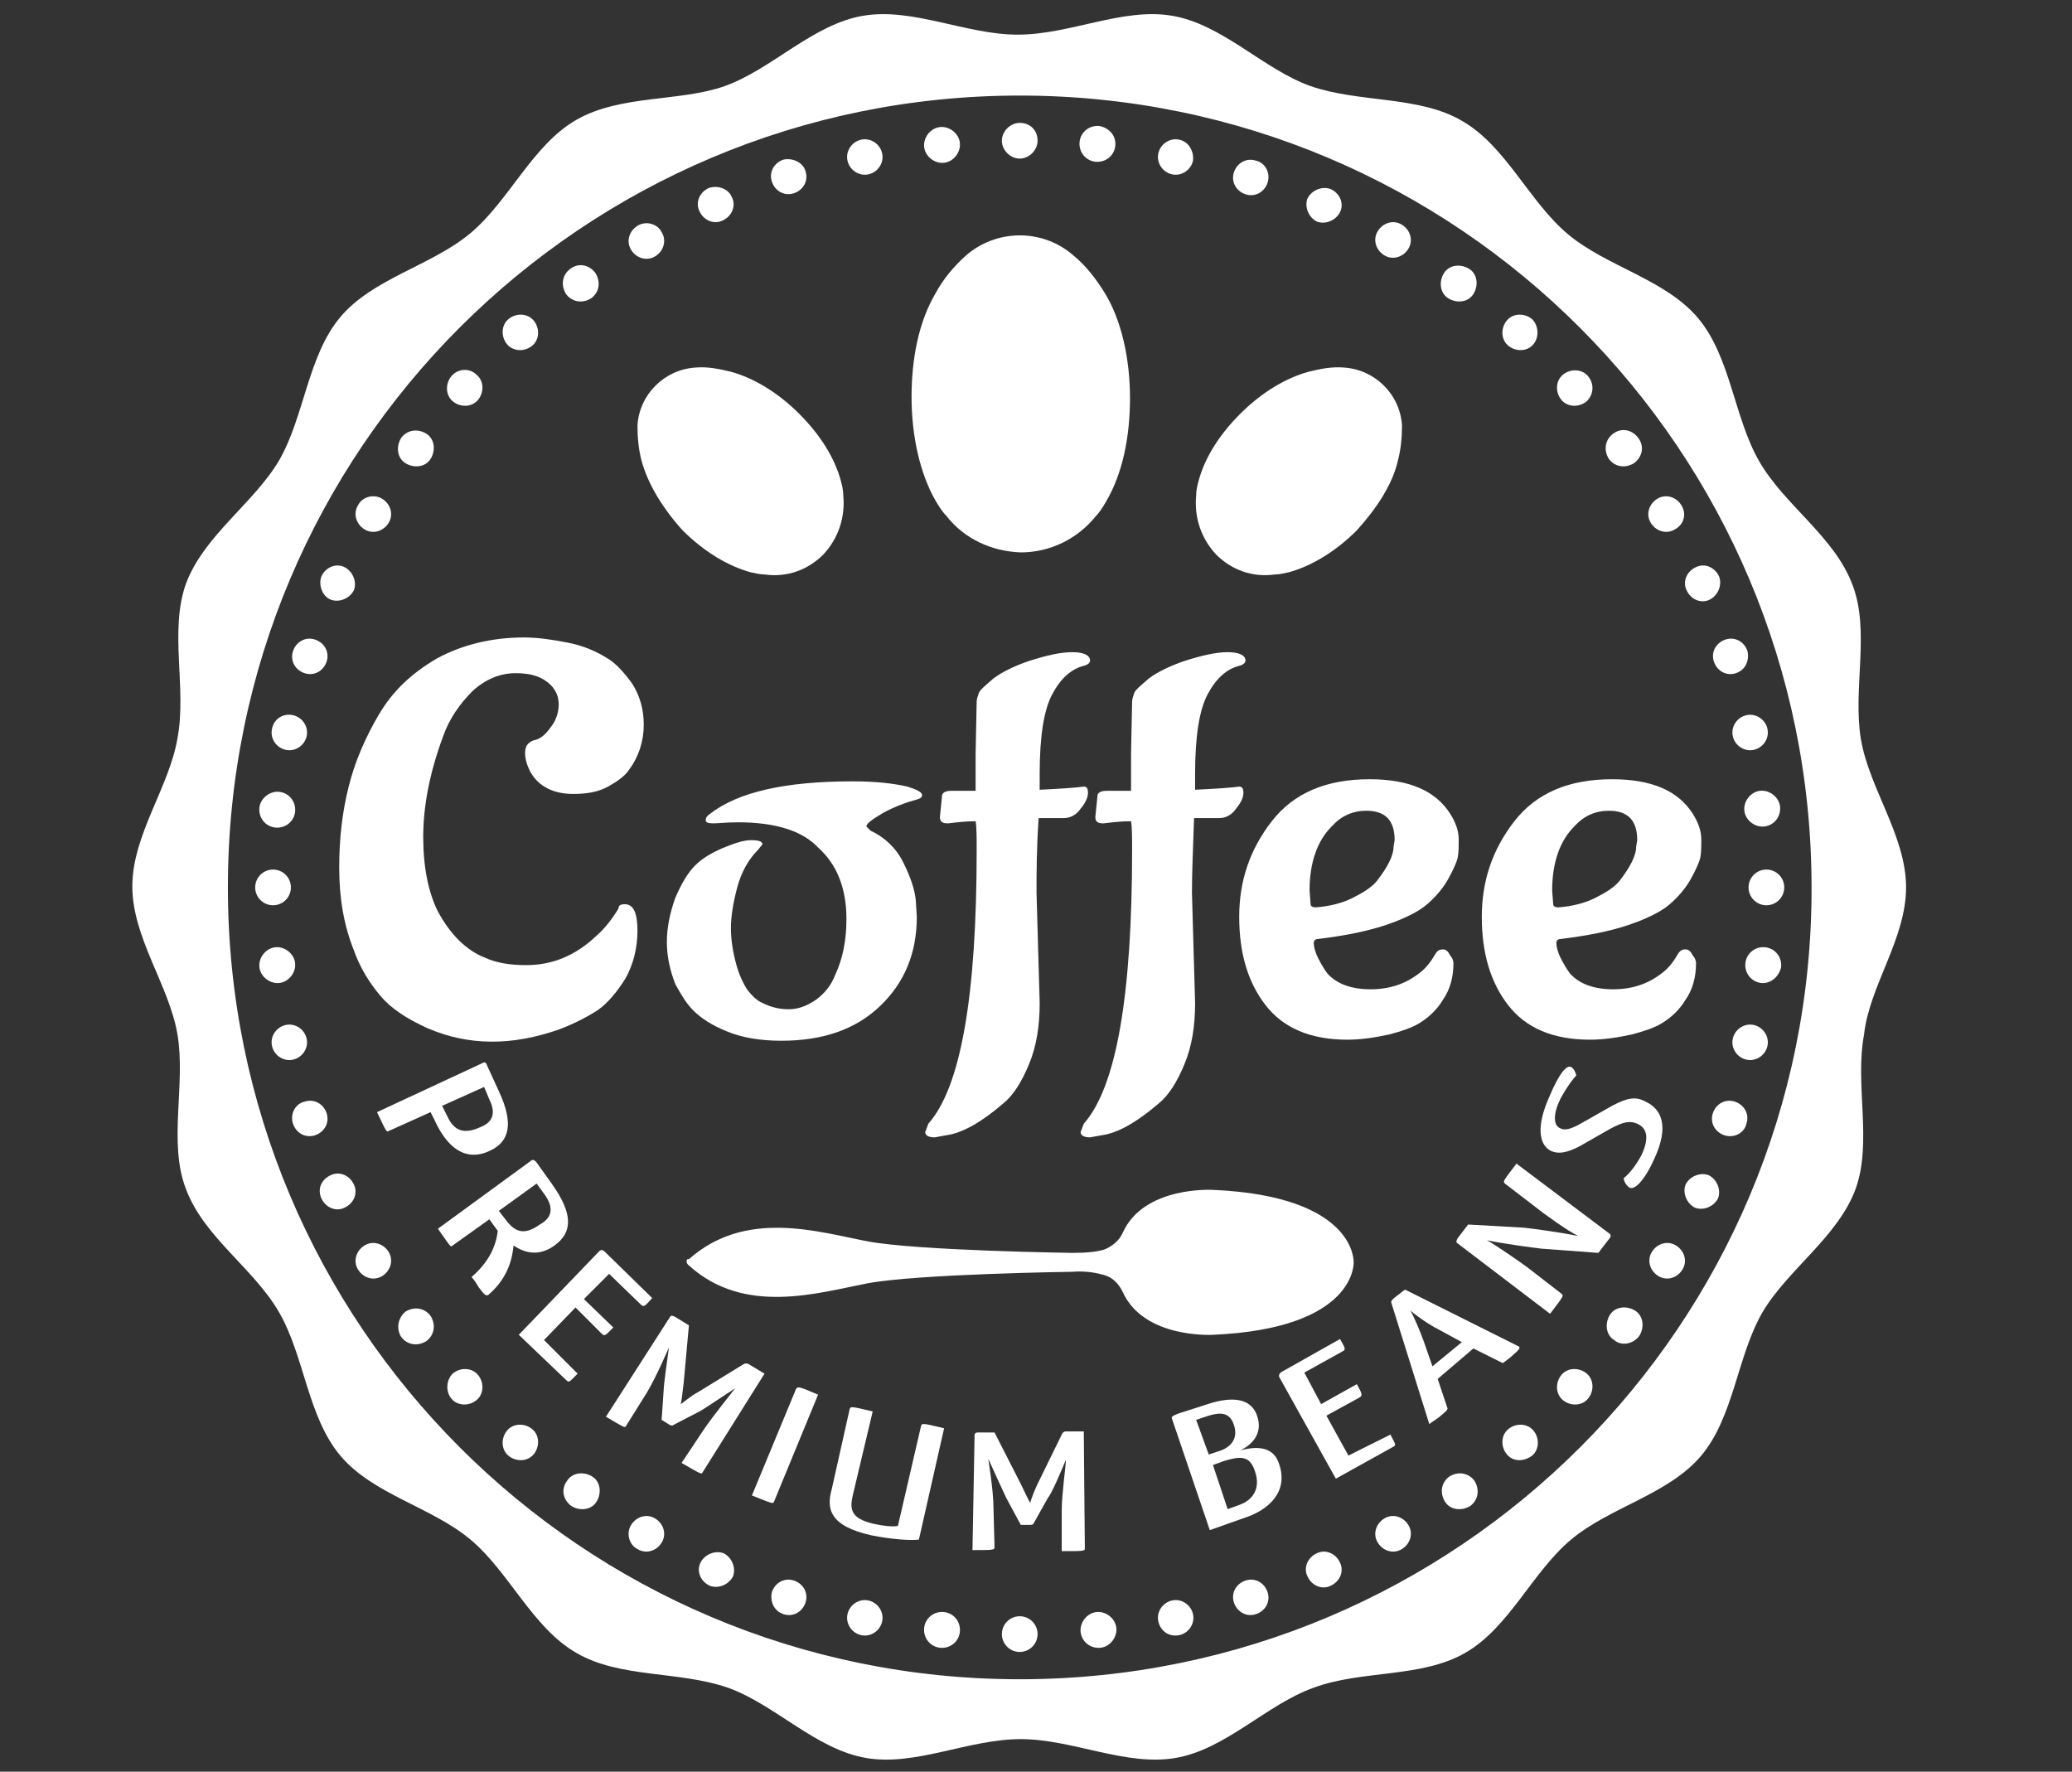 <?xml version="1.0" encoding="utf-8"?>
<!-- Generator: Adobe Illustrator 25.1.0, SVG Export Plug-In . SVG Version: 6.00 Build 0)  -->
<svg version="1.1" id="Ebene_1" xmlns="http://www.w3.org/2000/svg" xmlns:xlink="http://www.w3.org/1999/xlink" x="0px" y="0px"
	 viewBox="0 0 197.3 168.7" style="enable-background:new 0 0 197.3 168.7;" xml:space="preserve">
<rect x="0" y="0" width="197.3" height="168.7" fill="#333333" stroke="none"/>
<style type="text/css">
	.st0{fill:#FFFFFF;}
</style>
<g>
	<path class="st0" d="M181.5,84.5c0-4.9-3.5-9.4-4.3-14.1c-0.8-4.8,0.9-10.3-0.8-14.7c-1.7-4.6-6.5-7.6-8.9-11.8
		c-2.4-4.2-2.7-9.9-5.8-13.6c-3.1-3.7-8.7-4.9-12.4-8c-3.7-3.1-5.9-8.4-10.1-10.8c-4.1-2.4-9.8-1.7-14.4-3.3
		c-4.5-1.6-8.4-5.9-13.2-6.7c-4.7-0.8-9.7,1.8-14.7,1.8c-4.9,0-10-2.6-14.7-1.8c-4.8,0.8-8.7,5.1-13.2,6.7
		C64.8,9.7,59.1,9,54.9,11.4c-4.2,2.4-6.4,7.7-10.1,10.8c-3.7,3.1-9.3,4.3-12.4,8c-3.1,3.7-3.4,9.4-5.8,13.6
		c-2.4,4.1-7.2,7.2-8.9,11.8c-1.6,4.5,0.1,9.9-0.8,14.7c-0.8,4.7-4.3,9.2-4.3,14.1c0,4.9,3.5,9.4,4.3,14.1
		c0.8,4.8-0.9,10.3,0.8,14.7c1.7,4.6,6.5,7.6,8.9,11.8c2.4,4.2,2.7,9.9,5.8,13.6c3.1,3.7,8.7,4.9,12.4,8c3.7,3.1,5.9,8.4,10.1,10.8
		c4.1,2.4,9.8,1.7,14.4,3.3c4.5,1.6,8.4,5.9,13.2,6.7c4.7,0.8,9.7-1.8,14.7-1.8c4.9,0,10,2.6,14.7,1.8c4.8-0.8,8.7-5.1,13.2-6.7
		c4.6-1.7,10.2-0.9,14.4-3.3c4.2-2.4,6.4-7.7,10.1-10.8c3.7-3.1,9.3-4.3,12.4-8c3.1-3.7,3.4-9.4,5.8-13.6c2.4-4.1,7.2-7.2,8.9-11.8
		c1.6-4.5-0.1-9.9,0.8-14.7C178,93.9,181.5,89.4,181.5,84.5z M97.1,159.9c-41.7,0-75.4-33.8-75.4-75.4c0-41.7,33.8-75.4,75.4-75.4
		c41.7,0,75.4,33.8,75.4,75.4C172.6,126.1,138.8,159.9,97.1,159.9z"/>
	<g>
		<path class="st0" d="M98.8,13.4c0,0.9-0.8,1.7-1.7,1.7c-0.9,0-1.7-0.8-1.7-1.7c0-0.9,0.8-1.7,1.7-1.7
			C98.1,11.7,98.8,12.4,98.8,13.4z"/>
		<path class="st0" d="M91.4,13.6c0.1,0.9-0.6,1.8-1.5,1.9c-0.9,0.1-1.8-0.6-1.9-1.5c-0.1-0.9,0.6-1.8,1.5-1.9
			C90.4,12,91.3,12.7,91.4,13.6z"/>
		<path class="st0" d="M84,14.6c0.2,0.9-0.4,1.8-1.3,2c-0.9,0.2-1.8-0.4-2-1.3c-0.2-0.9,0.4-1.8,1.3-2C82.9,13.1,83.8,13.7,84,14.6z
			"/>
		<path class="st0" d="M76.7,16.3c0.3,0.9-0.2,1.8-1.1,2.1c-0.9,0.3-1.8-0.2-2.1-1.1c-0.3-0.9,0.2-1.8,1.1-2.1
			C75.5,15,76.5,15.5,76.7,16.3z"/>
		<path class="st0" d="M69.7,18.8c0.4,0.8,0,1.8-0.9,2.2c-0.8,0.4-1.8,0-2.2-0.9c-0.4-0.8,0-1.8,0.9-2.2
			C68.4,17.6,69.4,18,69.7,18.8z"/>
		<path class="st0" d="M63,22.1c0.5,0.8,0.2,1.8-0.6,2.3c-0.8,0.5-1.8,0.2-2.3-0.6c-0.5-0.8-0.2-1.8,0.6-2.3
			C61.5,21,62.6,21.3,63,22.1z"/>
		<path class="st0" d="M56.7,26c0.5,0.8,0.4,1.8-0.4,2.4c-0.8,0.5-1.8,0.4-2.4-0.4c-0.5-0.8-0.4-1.8,0.4-2.4S56.1,25.2,56.7,26z"/>
		<path class="st0" d="M50.8,30.5c0.6,0.7,0.6,1.8-0.1,2.4c-0.7,0.6-1.8,0.6-2.4-0.1c-0.6-0.7-0.6-1.8,0.1-2.4
			C49.1,29.8,50.2,29.8,50.8,30.5z"/>
		<path class="st0" d="M45.4,35.7c0.7,0.6,0.7,1.7,0.1,2.4s-1.7,0.7-2.4,0.1c-0.7-0.6-0.7-1.7-0.1-2.4C43.6,35.1,44.7,35,45.4,35.7z
			"/>
		<path class="st0" d="M40.6,41.3c0.8,0.5,0.9,1.6,0.4,2.4c-0.5,0.8-1.6,0.9-2.4,0.4c-0.8-0.5-0.9-1.6-0.4-2.4
			C38.8,40.9,39.8,40.8,40.6,41.3z"/>
		<path class="st0" d="M36.4,47.5c0.8,0.5,1.1,1.5,0.6,2.3c-0.5,0.8-1.5,1.1-2.3,0.6c-0.8-0.5-1.1-1.5-0.6-2.3
			C34.5,47.3,35.6,47,36.4,47.5z"/>
		<path class="st0" d="M32.8,54c0.8,0.4,1.2,1.4,0.9,2.2c-0.4,0.8-1.4,1.2-2.2,0.9s-1.2-1.4-0.9-2.2C31,54,32,53.6,32.8,54z"/>
		<path class="st0" d="M30,60.9c0.9,0.3,1.4,1.2,1.1,2.1c-0.3,0.9-1.2,1.4-2.1,1.1c-0.9-0.3-1.4-1.2-1.1-2.1
			C28.2,61.1,29.1,60.6,30,60.9z"/>
		<path class="st0" d="M27.9,68.1c0.9,0.2,1.5,1.1,1.3,2c-0.2,0.9-1.1,1.5-2,1.3c-0.9-0.2-1.5-1.1-1.3-2
			C26.1,68.4,27,67.9,27.9,68.1z"/>
		<path class="st0" d="M26.6,75.4c0.9,0.1,1.6,0.9,1.5,1.9c-0.1,0.9-0.9,1.6-1.9,1.5c-0.9-0.1-1.6-0.9-1.5-1.9
			C24.8,76,25.7,75.3,26.6,75.4z"/>
		<circle class="st0" cx="26" cy="84.5" r="1.7"/>
		<path class="st0" d="M26.2,90.2c0.9-0.1,1.8,0.6,1.9,1.5c0.1,0.9-0.6,1.8-1.5,1.9c-0.9,0.1-1.8-0.6-1.9-1.5
			C24.6,91.2,25.3,90.3,26.2,90.2z"/>
		<path class="st0" d="M27.2,97.6c0.9-0.2,1.8,0.4,2,1.3c0.2,0.9-0.4,1.8-1.3,2c-0.9,0.2-1.8-0.4-2-1.3
			C25.7,98.7,26.3,97.8,27.2,97.6z"/>
		<path class="st0" d="M29,104.9c0.9-0.3,1.8,0.2,2.1,1.1c0.3,0.9-0.2,1.8-1.1,2.1c-0.9,0.3-1.8-0.2-2.1-1.1
			C27.6,106.1,28.1,105.1,29,104.9z"/>
		<path class="st0" d="M31.5,111.9c0.8-0.4,1.8,0,2.2,0.9c0.4,0.8,0,1.8-0.9,2.2c-0.8,0.4-1.8,0-2.2-0.9
			C30.2,113.2,30.6,112.3,31.5,111.9z"/>
		<path class="st0" d="M34.7,118.6c0.8-0.5,1.8-0.2,2.3,0.6c0.5,0.8,0.2,1.8-0.6,2.3c-0.8,0.5-1.8,0.2-2.3-0.6
			C33.6,120.1,33.9,119.1,34.7,118.6z"/>
		<path class="st0" d="M38.6,124.9c0.8-0.5,1.8-0.4,2.4,0.4c0.5,0.8,0.4,1.8-0.4,2.4c-0.8,0.5-1.8,0.4-2.4-0.4
			C37.7,126.5,37.9,125.5,38.6,124.9z"/>
		<path class="st0" d="M43.1,130.8c0.7-0.6,1.8-0.6,2.4,0.1s0.6,1.8-0.1,2.4c-0.7,0.6-1.8,0.6-2.4-0.1S42.5,131.4,43.1,130.8z"/>
		<path class="st0" d="M48.3,136.2c0.6-0.7,1.7-0.7,2.4-0.1c0.7,0.6,0.7,1.7,0.1,2.4c-0.6,0.7-1.7,0.7-2.4,0.1
			C47.7,138,47.7,136.9,48.3,136.2z"/>
		<path class="st0" d="M54,141c0.5-0.8,1.6-0.9,2.4-0.4c0.8,0.5,0.9,1.6,0.4,2.4c-0.5,0.8-1.6,0.9-2.4,0.4
			C53.6,142.8,53.4,141.8,54,141z"/>
		<path class="st0" d="M60.1,145.2c0.5-0.8,1.5-1.1,2.3-0.6c0.8,0.5,1.1,1.5,0.6,2.3c-0.5,0.8-1.5,1.1-2.3,0.6
			C59.9,147.1,59.6,146,60.1,145.2z"/>
		<path class="st0" d="M66.7,148.8c0.4-0.8,1.4-1.2,2.2-0.9c0.8,0.4,1.2,1.4,0.9,2.2c-0.4,0.8-1.4,1.2-2.2,0.9
			C66.7,150.6,66.3,149.6,66.7,148.8z"/>
		<path class="st0" d="M73.5,151.6c0.3-0.9,1.2-1.4,2.1-1.1c0.9,0.3,1.4,1.2,1.1,2.1c-0.3,0.9-1.2,1.4-2.1,1.1
			C73.7,153.4,73.3,152.5,73.5,151.6z"/>
		<path class="st0" d="M80.7,153.7c0.2-0.9,1.1-1.5,2-1.3c0.9,0.2,1.5,1.1,1.3,2c-0.2,0.9-1.1,1.5-2,1.3
			C81.1,155.5,80.5,154.6,80.7,153.7z"/>
		<path class="st0" d="M88,155c0.1-0.9,0.9-1.6,1.9-1.5c0.9,0.1,1.6,0.9,1.5,1.9c-0.1,0.9-0.9,1.6-1.9,1.5
			C88.6,156.8,87.9,156,88,155z"/>
		<circle class="st0" cx="97.1" cy="155.6" r="1.7"/>
		<path class="st0" d="M102.9,155.4c-0.1-0.9,0.6-1.8,1.5-1.9c0.9-0.1,1.8,0.6,1.9,1.5c0.1,0.9-0.6,1.8-1.5,1.9
			C103.8,157,103,156.3,102.9,155.4z"/>
		<path class="st0" d="M110.3,154.4c-0.2-0.9,0.4-1.8,1.3-2c0.9-0.2,1.8,0.4,2,1.3c0.2,0.9-0.4,1.8-1.3,2
			C111.3,155.9,110.5,155.3,110.3,154.4z"/>
		<path class="st0" d="M117.5,152.6c-0.3-0.9,0.2-1.8,1.1-2.1c0.9-0.3,1.8,0.2,2.1,1.1c0.3,0.9-0.2,1.8-1.1,2.1
			C118.7,154,117.8,153.5,117.5,152.6z"/>
		<path class="st0" d="M124.5,150.1c-0.4-0.8,0-1.8,0.9-2.2c0.8-0.4,1.8,0,2.2,0.9c0.4,0.8,0,1.8-0.9,2.2
			C125.9,151.4,124.9,151,124.5,150.1z"/>
		<path class="st0" d="M131.2,146.9c-0.5-0.8-0.2-1.8,0.6-2.3c0.8-0.5,1.8-0.2,2.3,0.6c0.5,0.8,0.2,1.8-0.6,2.3
			C132.7,148,131.7,147.7,131.2,146.9z"/>
		<path class="st0" d="M137.6,143c-0.5-0.8-0.4-1.8,0.4-2.4c0.8-0.5,1.8-0.4,2.4,0.4c0.5,0.8,0.4,1.8-0.4,2.4
			C139.2,143.9,138.1,143.8,137.6,143z"/>
		<path class="st0" d="M143.5,138.5c-0.6-0.7-0.6-1.8,0.1-2.4c0.7-0.6,1.8-0.6,2.4,0.1c0.6,0.7,0.6,1.8-0.1,2.4
			C145.1,139.2,144.1,139.2,143.5,138.5z"/>
		<path class="st0" d="M148.8,133.3c-0.7-0.6-0.7-1.7-0.1-2.4c0.6-0.7,1.7-0.7,2.4-0.1c0.7,0.6,0.7,1.7,0.1,2.4
			C150.6,133.9,149.5,133.9,148.8,133.3z"/>
		<path class="st0" d="M153.7,127.6c-0.8-0.5-0.9-1.6-0.4-2.4c0.5-0.8,1.6-0.9,2.4-0.4c0.8,0.5,0.9,1.6,0.4,2.4
			C155.5,128,154.4,128.2,153.7,127.6z"/>
		<path class="st0" d="M157.9,121.5c-0.8-0.5-1.1-1.5-0.6-2.3c0.5-0.8,1.5-1.1,2.3-0.6s1.1,1.5,0.6,2.3
			C159.7,121.7,158.7,122,157.9,121.5z"/>
		<path class="st0" d="M161.4,115c-0.8-0.4-1.2-1.4-0.9-2.2c0.4-0.8,1.4-1.2,2.2-0.9c0.8,0.4,1.2,1.4,0.9,2.2
			C163.2,114.9,162.2,115.3,161.4,115z"/>
		<path class="st0" d="M164.2,108.1c-0.9-0.3-1.4-1.2-1.1-2.1c0.3-0.9,1.2-1.4,2.1-1.1c0.9,0.3,1.4,1.2,1.1,2.1
			C166.1,107.9,165.1,108.4,164.2,108.1z"/>
		<path class="st0" d="M166.3,100.9c-0.9-0.2-1.5-1.1-1.3-2c0.2-0.9,1.1-1.5,2-1.3c0.9,0.2,1.5,1.1,1.3,2
			C168.1,100.5,167.2,101.1,166.3,100.9z"/>
		<path class="st0" d="M167.7,93.6c-0.9-0.1-1.6-0.9-1.5-1.9c0.1-0.9,0.9-1.6,1.9-1.5c0.9,0.1,1.6,0.9,1.5,1.9
			C169.4,93,168.6,93.7,167.7,93.6z"/>
		<circle class="st0" cx="168.2" cy="84.5" r="1.7"/>
		<path class="st0" d="M168,78.7c-0.9,0.1-1.8-0.6-1.9-1.5c-0.1-0.9,0.6-1.8,1.5-1.9c0.9-0.1,1.8,0.6,1.9,1.5
			C169.6,77.8,168.9,78.6,168,78.7z"/>
		<path class="st0" d="M167,71.4c-0.9,0.2-1.8-0.4-2-1.3c-0.2-0.9,0.4-1.8,1.3-2c0.9-0.2,1.8,0.4,2,1.3S167.9,71.2,167,71.4z"/>
		<path class="st0" d="M165.3,64.1c-0.9,0.3-1.8-0.2-2.1-1.1c-0.3-0.9,0.2-1.8,1.1-2.1c0.9-0.3,1.8,0.2,2.1,1.1
			C166.6,62.9,166.2,63.8,165.3,64.1z"/>
		<path class="st0" d="M162.8,57.1c-0.8,0.4-1.8,0-2.2-0.9c-0.4-0.8,0-1.8,0.9-2.2c0.8-0.4,1.8,0,2.2,0.9
			C164,55.7,163.6,56.7,162.8,57.1z"/>
		<path class="st0" d="M159.5,50.4c-0.8,0.5-1.8,0.2-2.3-0.6c-0.5-0.8-0.2-1.8,0.6-2.3c0.8-0.5,1.8-0.2,2.3,0.6
			C160.6,48.9,160.4,49.9,159.5,50.4z"/>
		<path class="st0" d="M155.6,44.1c-0.8,0.5-1.8,0.4-2.4-0.4c-0.5-0.8-0.4-1.8,0.4-2.4s1.8-0.4,2.4,0.4
			C156.6,42.5,156.4,43.5,155.6,44.1z"/>
		<path class="st0" d="M151.1,38.2c-0.7,0.6-1.8,0.6-2.4-0.1c-0.6-0.7-0.6-1.8,0.1-2.4c0.7-0.6,1.8-0.6,2.4,0.1
			C151.8,36.5,151.8,37.5,151.1,38.2z"/>
		<path class="st0" d="M146,32.8c-0.6,0.7-1.7,0.7-2.4,0.1c-0.7-0.6-0.7-1.7-0.1-2.4c0.6-0.7,1.7-0.7,2.4-0.1
			C146.5,31,146.6,32.1,146,32.8z"/>
		<path class="st0" d="M140.3,28c-0.5,0.8-1.6,0.9-2.4,0.4s-0.9-1.6-0.4-2.4c0.5-0.8,1.6-0.9,2.4-0.4
			C140.7,26.1,140.8,27.2,140.3,28z"/>
		<path class="st0" d="M134.1,23.7c-0.5,0.8-1.5,1.1-2.3,0.6c-0.8-0.5-1.1-1.5-0.6-2.3c0.5-0.8,1.5-1.1,2.3-0.6
			C134.3,21.9,134.6,22.9,134.1,23.7z"/>
		<path class="st0" d="M127.6,20.2c-0.4,0.8-1.4,1.2-2.2,0.9c-0.8-0.4-1.2-1.4-0.9-2.2c0.4-0.8,1.4-1.2,2.2-0.9
			C127.6,18.4,128,19.4,127.6,20.2z"/>
		<path class="st0" d="M120.7,17.4c-0.3,0.9-1.2,1.4-2.1,1.1c-0.9-0.3-1.4-1.2-1.1-2.1c0.3-0.9,1.2-1.4,2.1-1.1
			C120.5,15.5,121,16.5,120.7,17.4z"/>
		<path class="st0" d="M113.6,15.3c-0.2,0.9-1.1,1.5-2,1.3c-0.9-0.2-1.5-1.1-1.3-2c0.2-0.9,1.1-1.5,2-1.3
			C113.2,13.5,113.7,14.4,113.6,15.3z"/>
		<path class="st0" d="M106.2,13.9c-0.1,0.9-0.9,1.6-1.9,1.5c-0.9-0.1-1.6-0.9-1.5-1.9c0.1-0.9,0.9-1.6,1.9-1.5
			C105.7,12.2,106.3,13,106.2,13.9z"/>
	</g>
	<g>
		<g>
			<path class="st0" d="M105.2,27.9c-0.8-1.3-1.8-2.6-2.9-3.5c-3-2.7-7.5-2.6-10.4,0c-1.1,1-2.1,2.2-2.8,3.5
				c-1.6,2.7-2.3,6.2-2.3,9.9s0.8,7.3,2.3,9.9c0.3,0.5,0.6,1,1,1.4c1.7,2.2,4.3,3.4,7.1,3.5c2.8,0,5.4-1.3,7.1-3.4
				c0.4-0.4,0.7-0.9,1-1.4c1.6-2.7,2.3-6.2,2.3-9.9S106.8,30.5,105.2,27.9z"/>
			<g>
				<path class="st0" d="M100,23.6c3.4,1.8,5.6,5.3,6.4,9c1,4.3,0.8,9.1-0.9,13.2c-0.7,1.7-1.8,3.3-3.3,4.4c2.8-2.4,3.9-6.3,4.3-9.8
					c0.4-4.3-0.1-9-2.4-12.7C103,26,101.6,24.6,100,23.6z"/>
				<path class="st0" d="M98.1,25c0,0,0,0.1-0.1,0.3c0,0.2-0.1,0.5-0.1,0.9c-0.1,0.8-0.1,1.9,0,3.2c0,0.7,0,1.4,0.1,2.2
					c0.1,0.8,0.2,1.5,0.5,2.3c0.3,0.8,0.6,1.5,1.1,2.3c0.4,0.8,0.9,1.6,1.2,2.4c0.3,0.9,0.4,1.8,0.4,2.7c-0.1,0.9-0.2,1.8-0.5,2.6
					c-0.2,0.8-0.5,1.6-0.7,2.3c-0.2,0.7-0.5,1.4-0.8,2c-0.5,1.2-1.2,2.2-1.7,2.8c-0.3,0.3-0.5,0.5-0.6,0.7c-0.2,0.1-0.2,0.2-0.2,0.2
					s0.1-0.1,0.2-0.2c0.1-0.2,0.3-0.4,0.6-0.7c0.5-0.6,1.1-1.6,1.6-2.8c0.3-0.6,0.5-1.3,0.7-2c0.2-0.7,0.5-1.5,0.7-2.3
					c0.2-0.8,0.4-1.7,0.4-2.5c0.1-0.9-0.1-1.7-0.4-2.6c-0.3-0.8-0.7-1.6-1.1-2.4c-0.5-0.7-0.9-1.6-1.1-2.4c-0.3-0.8-0.4-1.6-0.4-2.4
					c0-0.8,0-1.5,0-2.2c0-1.3,0.1-2.5,0.2-3.2c0.1-0.4,0.1-0.7,0.2-0.9C98.1,25.1,98.1,25,98.1,25z"/>
				<path class="st0" d="M97.4,24.3c-0.5,1.9-0.3,3.6-0.4,5.7c-0.1,2.1,0.2,4,1.1,5.8c0.6,1.1,1.3,2.1,1.7,3.2
					c0.7,2.1-0.2,4.6-0.8,6.7c-0.6,2.1-1.4,4-3,5.6c0.5-1.8,1-3.3,1.1-5.3c0.2-2-0.3-3.8-1-5.6c-0.6-1.6-1.8-3.1-2.2-4.8
					c-0.5-2.1,0.2-4.4,0.9-6.5C95.4,27.3,96,25.7,97.4,24.3z"/>
			</g>
		</g>
		<g>
			<path class="st0" d="M133.1,43.9c0.3-1.1,0.4-2.3,0.4-3.4c-0.2-3-2.6-5.3-5.5-5.5c-1.1-0.1-2.2,0.1-3.4,0.4c-2.2,0.6-4.5,2-6.5,4
				c-2,2-3.4,4.2-4,6.5c-0.1,0.4-0.2,0.8-0.2,1.3c-0.2,2.1,0.5,4.1,1.9,5.6c1.5,1.5,3.5,2.2,5.6,1.9c0.4,0,0.8-0.1,1.3-0.2
				c2.2-0.6,4.5-2,6.5-4C131.1,48.4,132.6,46.1,133.1,43.9z"/>
			<g>
				<path class="st0" d="M132.6,38.9c0.9,2.8,0.1,5.8-1.4,8.2c-1.7,2.8-4.4,5.2-7.5,6.5c-1.3,0.5-2.7,0.8-4,0.6
					c2.7,0.2,5.4-1.2,7.4-2.9c2.5-2,4.7-4.8,5.4-8C133,41.8,133,40.3,132.6,38.9z"/>
				<path class="st0" d="M130.9,38.6c0,0-0.1,0-0.2,0.1c-0.1,0.1-0.3,0.2-0.5,0.4c-0.5,0.4-1,1-1.7,1.7c-0.3,0.4-0.7,0.8-1.1,1.2
					c-0.4,0.4-0.7,0.9-1,1.5c-0.3,0.6-0.5,1.2-0.6,1.8c-0.2,0.6-0.4,1.3-0.7,1.9c-0.3,0.6-0.7,1.2-1.2,1.6c-0.5,0.4-1.1,0.8-1.6,1.1
					c-0.5,0.3-1.1,0.6-1.6,0.9c-0.5,0.3-1,0.5-1.5,0.7c-0.9,0.4-1.8,0.5-2.4,0.6c-0.3,0-0.5,0-0.7,0c-0.2,0-0.2,0-0.2,0s0.1,0,0.2,0
					c0.2,0,0.4,0,0.7-0.1c0.6-0.1,1.4-0.3,2.3-0.6c0.5-0.2,0.9-0.4,1.4-0.7c0.5-0.3,1-0.6,1.6-0.9c0.5-0.3,1.1-0.7,1.6-1.1
					c0.5-0.4,0.9-1,1.2-1.5c0.3-0.6,0.5-1.2,0.7-1.9c0.2-0.6,0.4-1.3,0.7-1.8c0.3-0.6,0.7-1.1,1-1.5c0.4-0.4,0.8-0.8,1.1-1.2
					c0.7-0.7,1.3-1.3,1.8-1.6c0.2-0.2,0.4-0.3,0.6-0.4C130.8,38.7,130.9,38.6,130.9,38.6z"/>
				<path class="st0" d="M130.9,37.9c-1.3,0.7-2.1,1.7-3.2,2.8c-1.2,1.1-2,2.2-2.5,3.7c-0.3,0.9-0.4,1.8-0.8,2.6
					c-0.8,1.5-2.5,2.3-4,3.1c-1.4,0.8-2.9,1.4-4.5,1.4c1.2-0.7,2.3-1.3,3.4-2.2c1.1-0.9,1.9-2.2,2.5-3.5c0.6-1.2,0.7-2.5,1.4-3.7
					c0.9-1.4,2.4-2.2,3.9-3C128.3,38.4,129.4,37.9,130.9,37.9z"/>
			</g>
		</g>
		<g>
			<path class="st0" d="M61.1,43.9c-0.3-1.1-0.4-2.3-0.4-3.4c0.2-3,2.6-5.3,5.5-5.5c1.1-0.1,2.2,0.1,3.4,0.4c2.2,0.6,4.5,2,6.5,4
				c2,2,3.4,4.2,4,6.5c0.1,0.4,0.2,0.8,0.2,1.3c0.2,2.1-0.5,4.1-1.9,5.6c-1.5,1.5-3.5,2.2-5.6,1.9c-0.4,0-0.8-0.1-1.3-0.2
				c-2.2-0.6-4.5-2-6.5-4C63.1,48.4,61.7,46.1,61.1,43.9z"/>
			<g>
				<path class="st0" d="M61.6,38.9c-0.9,2.8-0.1,5.8,1.4,8.2c1.7,2.8,4.4,5.2,7.5,6.5c1.3,0.5,2.7,0.8,4,0.6
					c-2.7,0.2-5.4-1.2-7.4-2.9c-2.5-2-4.7-4.8-5.4-8C61.3,41.8,61.2,40.3,61.6,38.9z"/>
				<path class="st0" d="M63.3,38.6c0,0,0.1,0,0.2,0.1c0.1,0.1,0.3,0.2,0.5,0.4c0.5,0.4,1,1,1.7,1.7c0.3,0.4,0.7,0.8,1.1,1.2
					c0.4,0.4,0.7,0.9,1,1.5c0.3,0.6,0.5,1.2,0.6,1.8c0.2,0.6,0.4,1.3,0.7,1.9c0.3,0.6,0.7,1.2,1.2,1.6c0.5,0.4,1.1,0.8,1.6,1.1
					c0.5,0.3,1.1,0.6,1.6,0.9c0.5,0.3,1,0.5,1.5,0.7c0.9,0.4,1.8,0.5,2.4,0.6c0.3,0,0.5,0,0.7,0c0.2,0,0.2,0,0.2,0s-0.1,0-0.2,0
					c-0.2,0-0.4,0-0.7-0.1c-0.6-0.1-1.4-0.3-2.3-0.6c-0.5-0.2-0.9-0.4-1.4-0.7c-0.5-0.3-1-0.6-1.6-0.9c-0.5-0.3-1.1-0.7-1.6-1.1
					c-0.5-0.4-0.9-1-1.2-1.5c-0.3-0.6-0.5-1.2-0.7-1.9c-0.2-0.6-0.4-1.3-0.7-1.8c-0.3-0.6-0.7-1.1-1-1.5c-0.4-0.4-0.8-0.8-1.1-1.2
					c-0.7-0.7-1.3-1.3-1.8-1.6c-0.2-0.2-0.4-0.3-0.6-0.4C63.4,38.7,63.3,38.6,63.3,38.6z"/>
				<path class="st0" d="M63.3,37.9c1.3,0.7,2.1,1.7,3.2,2.8c1.2,1.1,2,2.2,2.5,3.7c0.3,0.9,0.4,1.8,0.8,2.6c0.8,1.5,2.5,2.3,4,3.1
					c1.4,0.8,2.9,1.4,4.5,1.4c-1.2-0.7-2.3-1.3-3.4-2.2c-1.1-0.9-1.9-2.2-2.5-3.5c-0.6-1.2-0.7-2.5-1.4-3.7c-0.9-1.4-2.4-2.2-3.9-3
					C65.9,38.4,64.8,37.9,63.3,37.9z"/>
			</g>
		</g>
	</g>
	<g>
		<path class="st0" d="M65.6,120.5c5.3,4.8,12.3,2.6,17,1.7c4.8-0.9,19.5-1.1,19.5-1.1c1.3-0.1,2.3,0.1,3,0.3
			c0.8,0.2,1.4,0.8,1.8,1.6c2,4.5,8.6,4.1,8.6,4.1c13.7-0.6,13.4-6.9,13.4-6.9s0.3-6.3-13.4-6.9c0,0-6.6-0.4-8.6,4.1
			c-0.3,0.7-1,1.3-1.8,1.6c-0.7,0.2-1.6,0.3-3,0.3c0,0-14.7-0.2-19.5-1.1c-4.7-0.9-11.6-3.1-17,1.7
			C65.3,119.8,65.3,120.3,65.6,120.5z"/>
		<path class="st0" d="M66.5,119.7c1.4-1.1,2.8-1.9,4.6-2.3c2-0.4,4.1-0.3,6.1,0c2.2,0.3,4.3,0.9,6.4,1.2c2.2,0.3,4.4,0.4,6.7,0.5
			c2.3,0.1,4.7,0.2,7,0.3c2.2,0.1,4.5,0.3,6.7,0.1c0.9-0.1,1.9-0.3,2.6-1c0.6-0.6,0.9-1.3,1.4-2c1-1.4,2.7-2.2,4.4-2.5
			c2.2-0.5,4.6-0.2,6.9,0.1c1.8,0.3,3.5,0.7,5.1,1.5c-3.2-1.2-6.8-1.9-10.2-1.6c-1.9,0.2-4.2,0.7-5.5,2.3c-0.4,0.5-0.7,1.1-1,1.6
			c-0.5,0.8-1.2,1.3-2,1.7c-2,0.7-4.5,0.4-6.6,0.3c-2.3-0.1-4.6-0.1-6.9-0.2c-2.2-0.1-4.5-0.2-6.7-0.5c-2.2-0.2-4.3-0.7-6.5-1.1
			c-2.3-0.5-4.7-0.8-7-0.5C69.8,117.7,68.1,118.5,66.5,119.7z"/>
	</g>
</g>
<g>
	<path class="st0" d="M59.5,86.1c0.8,0,1.2,0.8,1.2,2.5c0,1.7-0.4,3.2-1.1,4.5c-0.8,1.3-1.7,2.4-2.7,3.1c-1.1,0.7-2.3,1.3-3.6,1.8
		c-4.5,1.6-8.7,1.6-12.6-0.1c-2-0.9-3.5-1.9-4.5-3.1c-1-1.2-1.9-2.6-2.5-4.3c-1-2.5-1.4-5.1-1.4-7.9c0-2.8,0.3-5.3,0.9-7.7
		c0.6-2.4,1.6-4.7,2.9-6.9c1.3-2.2,3.1-3.9,5.5-5.3c2.4-1.3,5.2-2,8.3-2c1.3,0,2.7,0.2,4.2,0.5s2.6,0.8,3.6,1.4
		c0.9,0.5,1.7,1.4,2.5,2.5c0.7,1.1,1.1,2.4,1.1,3.9c0,1.6-0.5,3.1-1.4,4.3c-0.4,0.6-1.1,1.1-2,1.6c-0.9,0.5-2,0.7-3.3,0.7
		c-1.9,0-3.3-0.7-4.1-2.1c-0.3-0.6-0.5-1.2-0.5-1.8c0-0.7,0.3-1,0.8-1.2c0.6-0.1,1.1-0.5,1.6-1.2c0.5-0.6,0.8-1.4,0.8-2.2
		c0-0.7-0.2-1.2-0.6-1.7c-0.8-0.9-1.9-1.3-3.5-1.3c-1.5,0-2.9,0.6-4.1,1.7c-1.2,1.2-2.2,2.6-2.8,4.3c-1.3,3.5-1.9,6.7-1.9,9.6
		s0.5,5.3,1.4,7.1c1.2,2.2,2.7,3.7,4.5,4.4c1.1,0.5,2.4,0.7,3.9,0.7c2.5,0,4.7-0.9,6.7-2.8c0.8-0.7,1.5-1.6,2.1-2.6
		C58.9,86.2,59.1,86.1,59.5,86.1z"/>
	<path class="st0" d="M70.3,78.3c-1.1,0-1.9,0.1-2.4,0.1c-0.5,0-0.7-0.1-0.7-0.3c0-0.2,0.1-0.4,0.4-0.6c2.7-2.1,7.2-3.1,13.6-3.1
		c2.2,0,3.9,0.2,5.2,0.5l0.6,0.2c0.5,0.2,0.8,0.4,0.8,0.6c0,0.2-0.1,0.3-0.4,0.4c-1.1,0.3-2.2,0.7-3.3,1.3c-1,0.6-1.6,1-1.6,1.3
		l0.4,0.4c1.3,0.6,2.4,1.6,3.1,3c0.7,1.4,1.1,2.6,1.2,3.6l0.1,1.6c0,3.5-1.2,6.3-3.5,8.5c-2.3,2.2-5.4,3.3-9.4,3.3
		c-2,0-3.8-0.3-5.2-0.9c-1.5-0.6-2.5-1.3-3.2-2c-0.7-0.7-1.2-1.6-1.7-2.5c-0.5-1.3-0.8-2.6-0.8-4c0-1.4,0.3-2.8,0.8-4.2
		c0.6-1.4,1.2-2.4,1.9-3.1c0.7-0.7,1.6-1.2,2.5-1.6c1.2-0.5,2.1-0.8,2.8-0.8c0.7,0,1.1,0.1,1.1,0.4l-0.4,0.5c-0.9,0.9-1.6,2.1-2,3.6
		c-0.4,1.5-0.6,2.8-0.6,3.9s0.2,2.3,0.5,3.4c0.3,1.1,0.7,1.9,1.1,2.5c0.4,0.5,0.9,1,1.4,1.2c0.8,0.4,1.6,0.6,2.5,0.6
		c0.9,0,1.7-0.3,2.6-0.9c0.8-0.6,1.4-1.3,1.8-2.3c0.8-1.7,1.1-3.5,1.1-5.4c0-2.9-0.9-5.2-2.7-6.8C76.4,79.1,73.8,78.3,70.3,78.3z"/>
	<path class="st0" d="M98.7,85L99,95.5c0,2.2-0.3,4.1-1,5.8c-0.7,1.7-1.5,3-2.5,3.8c-2.1,1.8-3.9,2.8-5.4,3l-1.1,0.2
		c-0.6,0-0.9-0.2-0.9-0.5l0.3-0.8c3.1-3.5,4.6-12.2,4.6-26c0-1.3,0-2.2-0.1-2.8c-0.9,0-1.8,0.1-2.6,0.2h-0.1c-0.5,0-0.7-0.2-0.7-0.6
		l0.2-2c0-0.3,0.3-0.5,0.9-0.5h2.3v-3.5l0.1-5c0-0.2,0.1-0.5,0.2-0.8c0.1-0.3,0.6-0.7,1.4-1.4c0.8-0.6,2-1.2,3.5-1.7
		c1.6-0.5,2.9-0.8,4-0.8c1.1,0,1.7,0.3,1.7,0.8c0,0.2-0.2,0.4-0.6,0.5c-1.2,0.3-2.2,1.2-3,2.7c-0.8,1.5-1.2,4-1.2,7.6v1.5
		c2.1-0.1,3.5-0.2,4.2-0.3c0.3,0,0.4,0.2,0.4,0.6c0,0.4-0.2,0.9-0.7,1.5c-0.4,0.6-1,0.9-1.6,0.9c-0.7,0-1.5,0-2.4,0
		C98.7,80.9,98.7,83.1,98.7,85z"/>
	<path class="st0" d="M113.5,85l0.3,10.5c0,2.2-0.3,4.1-1,5.8c-0.7,1.7-1.5,3-2.5,3.8c-2.1,1.8-3.9,2.8-5.4,3l-1.1,0.2
		c-0.6,0-0.9-0.2-0.9-0.5l0.3-0.8c3.1-3.5,4.6-12.2,4.6-26c0-1.3,0-2.2-0.1-2.8c-0.9,0-1.8,0.1-2.6,0.2H105c-0.5,0-0.7-0.2-0.7-0.6
		l0.2-2c0-0.3,0.3-0.5,0.9-0.5h2.3v-3.5l0.1-5c0-0.2,0.1-0.5,0.2-0.8c0.1-0.3,0.6-0.7,1.4-1.4c0.8-0.6,2-1.2,3.5-1.7
		c1.6-0.5,2.9-0.8,4-0.8c1.1,0,1.7,0.3,1.7,0.8c0,0.2-0.2,0.4-0.6,0.5c-1.2,0.3-2.2,1.2-3,2.7c-0.8,1.5-1.2,4-1.2,7.6v1.5
		c2.1-0.1,3.5-0.2,4.2-0.3c0.3,0,0.4,0.2,0.4,0.6c0,0.4-0.2,0.9-0.7,1.5c-0.4,0.6-1,0.9-1.6,0.9c-0.7,0-1.5,0-2.4,0
		C113.6,80.9,113.5,83.1,113.5,85z"/>
	<path class="st0" d="M138.4,91.7c0,1.3-0.3,2.5-1,3.5c-0.6,1-1.4,1.7-2.2,2.2c-0.8,0.5-1.8,0.8-2.9,1.1c-1.4,0.3-2.7,0.5-4,0.5
		c-3.5,0-6.1-1.1-7.8-3.3c-1.7-2.2-2.5-5-2.5-8.4c0-3.4,1-6.4,3.1-9.1c2.1-2.7,5.2-4,9.3-4c3.8,0,6.3,1.1,7.7,3.3
		c0.5,0.8,0.8,1.6,0.8,2.4c0,0.8,0,1.3-0.1,1.8c-0.1,0.4-0.4,1.1-0.9,2c-0.5,0.9-1.2,1.7-2,2.4c-0.8,0.7-2.2,1.4-4,2
		c-1.8,0.6-3.9,1-6.3,1.3c-0.3,0-0.5,0.1-0.5,0.4c0,0.3,0.1,0.8,0.4,1.4c0.3,0.6,0.6,1.1,0.9,1.5c0.9,1,2.3,1.5,4.1,1.5
		c1.8,0,3.3-0.5,4.6-1.5c0.7-0.5,1.2-1.2,1.6-1.9c0.2-0.3,0.4-0.4,0.7-0.4c0.3,0,0.5,0.2,0.7,0.6C138.3,91.2,138.4,91.5,138.4,91.7z
		 M124.7,84.8l0.1,1.3c0,0.2,0.2,0.3,0.5,0.3c1.3-0.1,2.5-0.4,3.5-0.9c1-0.5,1.8-1,2.3-1.6c1-1.3,1.6-2.4,1.6-3.3l0.1-0.6
		c0-1.9-0.9-2.8-2.7-2.8c-1.3,0-2.4,0.5-3.3,1.5C125.4,80.1,124.7,82.2,124.7,84.8z"/>
	<path class="st0" d="M161.5,91.7c0,1.3-0.3,2.5-1,3.5c-0.6,1-1.4,1.7-2.2,2.2c-0.8,0.5-1.8,0.8-2.9,1.1c-1.4,0.3-2.7,0.5-4,0.5
		c-3.5,0-6.1-1.1-7.8-3.3c-1.7-2.2-2.5-5-2.5-8.4c0-3.4,1-6.4,3.1-9.1c2.1-2.7,5.2-4,9.3-4c3.8,0,6.3,1.1,7.7,3.3
		c0.5,0.8,0.8,1.6,0.8,2.4c0,0.8,0,1.3-0.1,1.8c-0.1,0.4-0.4,1.1-0.9,2c-0.5,0.9-1.2,1.7-2,2.4c-0.8,0.7-2.2,1.4-4,2
		c-1.8,0.6-3.9,1-6.3,1.3c-0.3,0-0.5,0.1-0.5,0.4c0,0.3,0.1,0.8,0.4,1.4c0.3,0.6,0.6,1.1,0.9,1.5c0.9,1,2.3,1.5,4.1,1.5
		c1.8,0,3.3-0.5,4.6-1.5c0.7-0.5,1.2-1.2,1.6-1.9c0.2-0.3,0.4-0.4,0.7-0.4c0.3,0,0.5,0.2,0.7,0.6C161.4,91.2,161.5,91.5,161.5,91.7z
		 M147.8,84.8l0.1,1.3c0,0.2,0.2,0.3,0.5,0.3c1.3-0.1,2.5-0.4,3.5-0.9c1-0.5,1.8-1,2.3-1.6c1-1.3,1.6-2.4,1.6-3.3l0.1-0.6
		c0-1.9-0.9-2.8-2.7-2.8c-1.3,0-2.4,0.5-3.3,1.5C148.5,80.1,147.8,82.2,147.8,84.8z"/>
</g>
<g>
	<path class="st0" d="M46,101.2c0.2-0.1,0.3,0,0.4,0.3l1.1,2.4c1.4,3,1.1,4.8-0.9,5.7c-2.4,1.1-4.1-0.5-5.2-2.9l-0.4-0.8l-4,1.8
		c-0.2,0.1-0.2,0.1-1.1-1.8L46,101.2z M46.6,104.7l-0.5-1.2l-4,1.8l0.5,1c0.6,1.3,1.5,1.8,3.2,1C46.8,106.9,47.3,106.1,46.6,104.7z"
		/>
	<path class="st0" d="M50.6,110.5c0,0,0.2-0.2,0.5,0.2l1.5,2.1c1.9,2.7,2,4.5,0.2,5.8c-1.4,1-2.7,0.8-3.9,0c-0.1,1-0.4,3-2.4,4.7
		c-0.2,0.1-0.3,0.1-0.9-0.7c-0.2-0.3-0.4-0.7-0.7-1c2.1-1.8,2.4-3.6,2.5-4.4c-0.1-0.1-0.2-0.3-0.3-0.4l-0.5-0.7l-3.5,2.5
		c-0.2,0.2-0.2,0.1-1.4-1.6L50.6,110.5z M51.9,113.8l-0.8-1.1l-3.6,2.6l0.7,0.9c0.9,1.2,1.8,1.4,3.2,0.4
		C52.5,116,52.8,115.1,51.9,113.8z"/>
	<path class="st0" d="M55,130.8c-0.8,0.8-0.8,0.9-1.1,0.6l-4.5-4.3l7.7-8c0,0,0.2-0.2,0.5,0.1l4.5,4.4c-0.7,0.8-0.8,0.9-1.1,0.6
		l-3-2.9l-2.4,2.4l2.8,2.7c-0.7,0.7-0.8,0.9-1.1,0.6l-2.5-2.5l-3,3.1L55,130.8z"/>
	<path class="st0" d="M63.8,125.4c0.1-0.2,0.3-0.1,0.5,0l1.3,0.8l-0.5,5.5c-0.1,0.7-0.2,1.9-0.3,2c0.1,0,1-0.8,1.6-1.1l4.4-2.7
		c0.2-0.1,0.3-0.1,0.5,0l1.5,0.9l-5.9,9.4c-0.1,0.2-0.1,0.2-2-0.9l2.2-3.3c0.9-1.3,2.6-3.4,2.9-3.8c-1.1,0.7-3,2-3.4,2.2l-2.5,1.3
		c-0.1,0.1-0.2,0-0.3,0l-0.8-0.5l0.2-2.9c0-0.4,0.3-2.6,0.5-4l0,0c0,0-1.2,2.8-2.1,4.3l-2,3.2c-0.1,0.2-0.2,0.1-1.9-0.9L63.8,125.4z
		"/>
	<path class="st0" d="M75.7,132.5c0.2-0.6,0.3-0.5,2.2,0.3L73.7,143c-0.1,0.2-0.1,0.2-2.1-0.6L75.7,132.5z"/>
	<path class="st0" d="M81.2,142.4c-0.3,1.3-0.2,2.2,2,2.7c0.9,0.2,1.8,0.3,2.3,0.2l2.2-9.5c0.1-0.3,0.1-0.3,2.2,0.2l-2.4,10.6
		c-0.7,0.1-2.5,0-4.5-0.4c-4.1-0.9-4.3-2.6-3.8-4.4l1.7-7.6c0.1-0.3,0.1-0.3,2.2,0.2L81.2,142.4z"/>
	<path class="st0" d="M92.8,136.7c0-0.3,0.2-0.3,0.4-0.3l1.5,0l2.5,4.9c0.3,0.6,0.8,1.7,0.9,1.8c0-0.1,0.4-1.2,0.7-1.8l2.3-4.7
		c0.1-0.2,0.2-0.3,0.4-0.3l1.7,0l0.1,11.1c0,0.3,0,0.3-2.2,0.3l0-3.9c0-1.5,0.4-4.3,0.4-4.8c-0.5,1.2-1.4,3.3-1.7,3.6l-1.4,2.5
		c-0.1,0.1-0.2,0.1-0.3,0.1l-0.9,0l-1.4-2.6c-0.2-0.4-1.1-2.4-1.7-3.7v0c0,0,0.5,3,0.5,4.7l0.1,3.7c0,0.3-0.1,0.3-2.1,0.3
		L92.8,136.7z"/>
	<path class="st0" d="M111.6,135.1c-0.1-0.2,0.1-0.3,0.6-0.5l2.5-0.8c2-0.7,4.3-1,5,1c0.6,1.7-0.5,2.8-1.6,3.3
		c1.2-0.3,3.1-0.6,3.7,1.3c0.9,2.6-0.9,4.4-3.5,5.2l-3.1,1.1L111.6,135.1z M115.1,138.5l1.2-0.4c1-0.4,1.6-1.2,1.2-2.4
		c-0.4-1.3-1.4-1.2-2.4-0.9l-1.2,0.4L115.1,138.5z M116.9,143.7l1.1-0.4c1.2-0.4,2.1-1.5,1.5-3.2c-0.5-1.6-1.5-1.4-2.9-1l-1.1,0.4
		L116.9,143.7z"/>
	<path class="st0" d="M132.4,136.6c0.5,1,0.6,1,0.2,1.2l-5.4,3l-5.4-9.7c0,0-0.1-0.3,0.3-0.5l5.5-3.1c0.5,0.9,0.6,1,0.2,1.2l-3.6,2
		l1.6,3l3.4-1.9c0.5,0.9,0.6,1.1,0.2,1.3l-3.1,1.7l2.1,3.8L132.4,136.6z"/>
	<path class="st0" d="M140.3,128.4l-3.4,2.9l0.9,2.7c0.1,0.2,0,0.3-0.6,0.8c-0.2,0.2-0.7,0.5-1.1,0.8l-3.6-11.5
		c-0.1-0.2,0.1-0.4,0.5-0.7c0.3-0.2,0.6-0.5,0.8-0.6l10.8,5.4c0.2,0.1,0.1,0.3-0.5,0.8c-0.2,0.2-0.6,0.5-1,0.8L140.3,128.4z
		 M136.4,130.1l2.8-2.3l-2.2-1.2c-1-0.5-2.1-1.3-2.7-1.8c0.4,0.7,0.9,1.9,1.3,3L136.4,130.1z"/>
	<path class="st0" d="M146.8,118.9c-0.9-0.1-3.8-0.5-5.2-0.8c0.9,0.5,3.5,2.3,4,2.7l3.1,2.4c0.2,0.2,0.2,0.2-1.1,1.9l-8.8-6.7
		c-0.2-0.1-0.1-0.3,0-0.5l1-1.3l5.3,0.3c1,0.1,3.8,0.5,5.2,0.8l0,0c-0.9-0.4-3.4-2.2-4-2.7l-3-2.3c-0.2-0.2-0.2-0.2,1.1-1.9l8.9,6.7
		c0.1,0.1,0.1,0.3-0.1,0.5l-1,1.3L146.8,118.9z"/>
	<path class="st0" d="M149.6,101.6c0.2,0.1,0.4,0.4,0.5,0.8c-0.3,0.3-0.9,1.1-1.5,2.2c-0.7,1.4-0.7,2.5-0.1,2.8
		c0.5,0.3,1.1,0.1,2-0.4l3-1.7c1.5-0.8,2.3-0.9,3.2-0.4c1.5,0.7,2.3,2.3,0.8,5.5c-1,2.2-1.9,2.9-2.3,2.7c-0.2-0.1-0.5-0.4-0.6-0.9
		c0.5-0.4,1.1-1.1,1.7-2.2c0.8-1.7,0.5-2.6-0.4-3c-0.7-0.3-1.3-0.2-2.6,0.5l-2.8,1.6c-1.3,0.7-2.1,0.8-2.8,0.5
		c-1.2-0.6-1.4-2.4-0.2-5.1C148.5,102.1,149.2,101.4,149.6,101.6z"/>
</g>
</svg>
